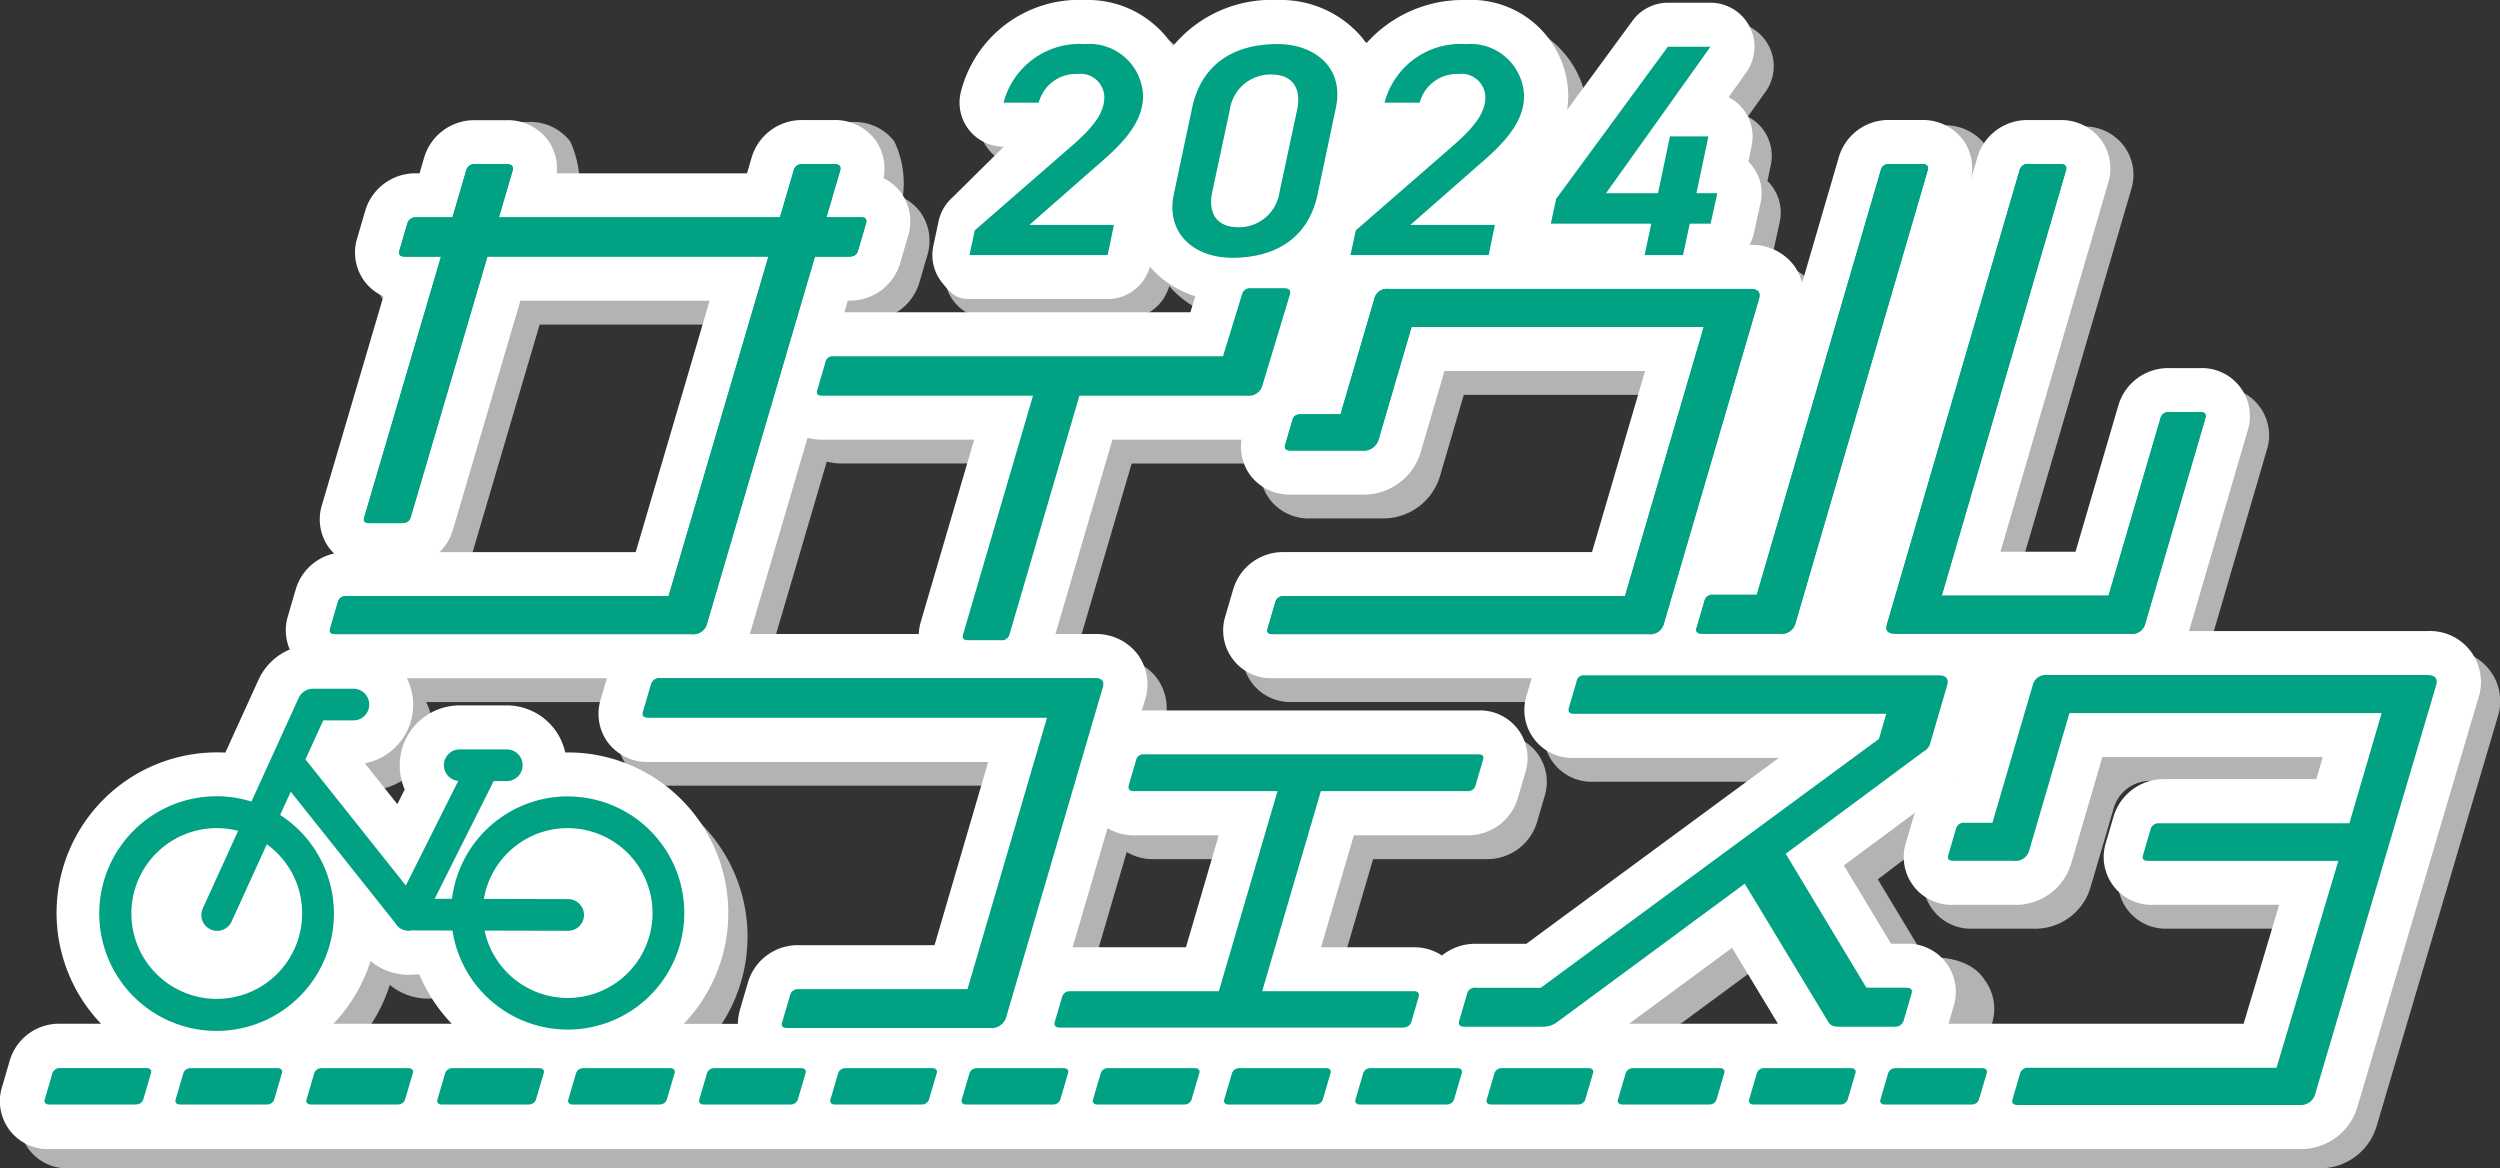 <svg id="グループ_40911" data-name="グループ 40911" xmlns="http://www.w3.org/2000/svg" xmlns:xlink="http://www.w3.org/1999/xlink" width="149.153" height="69.703" viewBox="0 0 149.153 69.703">
  <rect x="0" y="0" width="149.153" height="69.703" fill="#333333" stroke="none"/>
  <defs>
    <clipPath id="clip-path">
      <rect id="長方形_6137" data-name="長方形 6137" width="149.154" height="69.703" fill="none"/>
    </clipPath>
  </defs>
  <g id="グループ_40910" data-name="グループ 40910" clip-path="url(#clip-path)">
    <path id="パス_48367" data-name="パス 48367" d="M122.729,16.1a4.884,4.884,0,0,0-.245-3.4,2.991,2.991,0,0,0-2.432-1.162H118.1a3.085,3.085,0,0,0-3.024,2.251L112.7,22.1a2.9,2.9,0,0,0-.492-1.052,3.126,3.126,0,0,0-2.6-1.217h-.053a2.614,2.614,0,0,0,.27-.708l.4-1.819a2.628,2.628,0,0,0-.522-2.208,2.665,2.665,0,0,0-.211-.232l.2-.964a2.627,2.627,0,0,0-1.373-2.88l1.06-1.486a2.628,2.628,0,0,0-2.14-4.153h-2.531a2.627,2.627,0,0,0-2.118,1.073l-3.9,5.318a5.714,5.714,0,0,0,.064-.828,5.785,5.785,0,0,0-6.088-5.725A7.712,7.712,0,0,0,86.7,7.807c-.089-.134-.18-.267-.282-.394a6.352,6.352,0,0,0-5.007-2.2A7.629,7.629,0,0,0,75.174,7.96a6.051,6.051,0,0,0-5.244-2.745A7.265,7.265,0,0,0,62.5,10.782a2.628,2.628,0,0,0,2.569,3.182h.012L61.62,16.973a2.631,2.631,0,0,0-.845,1.432l-.316,1.477a2.628,2.628,0,0,0,2.57,3.178h8.245a2.621,2.621,0,0,0,2.524-1.93,5.874,5.874,0,0,0,2.709,1.761l-.293.957H55.572l.2-.692h.042a3.121,3.121,0,0,0,3.084-2.25l.467-1.6a2.93,2.93,0,0,0-.43-2.609,2.8,2.8,0,0,0-1.036-.849A5.842,5.842,0,0,0,57.4,12.5a2.984,2.984,0,0,0-2.427-1.161H53.081a3.119,3.119,0,0,0-3.061,2.276l-.262,1.94H38.614a6.307,6.307,0,0,0-.552-3.056,2.979,2.979,0,0,0-2.423-1.16h-2.1a3.121,3.121,0,0,0-3.061,2.276l-.262,1.94h-.192a3.119,3.119,0,0,0-3.061,2.276l-.469,1.6A2.89,2.89,0,0,0,26.939,22a2.844,2.844,0,0,0,1.126.893L24.4,35.351a2.868,2.868,0,0,0,.43,2.551,2.737,2.737,0,0,0,.3.334,3.074,3.074,0,0,0-2.3,2.167l-.46,1.571a2.906,2.906,0,0,0,.111,1.989,3.574,3.574,0,0,0-1.861,1.8l-1.98,4.347q-.243-.013-.488-.012a9.573,9.573,0,0,0-6.928,16.193H8.81a3.065,3.065,0,0,0-3.054,2.25l-.429,1.468a2.859,2.859,0,0,0,2.834,3.754H142.369a3.513,3.513,0,0,0,3.47-2.526l7.218-24.395a3.041,3.041,0,0,0-3.041-3.984H135.789l3.5-11.963a2.866,2.866,0,0,0-2.843-3.725h-1.826a3.1,3.1,0,0,0-3.054,2.25l-2.549,8.705h-4.479l6.665-22.793a2.883,2.883,0,0,0-.447-2.563,2.953,2.953,0,0,0-2.4-1.164h-1.917a3.1,3.1,0,0,0-3.054,2.251Zm-75.2,7.326-4.411,15h-11.7a3.1,3.1,0,0,0,.8-1.347l4.02-13.651Zm25.3,31.894H77.9L75.943,62h-6.76l2.081-7.106a3.017,3.017,0,0,0,1.56.426m35.7,6.713,2.74,4.531h-8.881Zm13.563-10.072-.011,0,.016-.017ZM100.172,38.422H81.78A3.1,3.1,0,0,0,78.749,40.7L78.3,42.222a2.855,2.855,0,0,0,2.844,3.723H96.572l-.293,1a2.863,2.863,0,0,0,2.8,3.758h12.237L96.253,61.791h-3a3.18,3.18,0,0,0-2.036.7A2.95,2.95,0,0,0,89.567,62H84.006l1.957-6.68h6.8a3.1,3.1,0,0,0,2.993-2.25l.439-1.5a2.84,2.84,0,0,0-2.79-3.7H73.436c-.04,0-.078.008-.118.009l.194-.664a3.037,3.037,0,0,0-.452-2.7,3.1,3.1,0,0,0-2.519-1.205H68.16l3.4-11.592h7.7a2.853,2.853,0,0,0,.53,2.124,2.909,2.909,0,0,0,2.406,1.15h4.261a3.539,3.539,0,0,0,3.5-2.533l1.417-4.839h11.962ZM60.129,42.577a3.169,3.169,0,0,0-.124.732H49.928L53.37,31.6a3.3,3.3,0,0,0,.878.114h9.061Zm-18.667,7.2A2.941,2.941,0,0,0,43.9,50.936H64.147l-3.2,10.933H52.829a3.1,3.1,0,0,0-3.03,2.276l-.461,1.573a3.142,3.142,0,0,0-.124.845h-3.23a9.573,9.573,0,0,0-6.928-16.193H37.911c-.351-1.6-.781-2.807-2.489-2.807H32.609a3.582,3.582,0,0,0-3.273,5.016l-.617.992-1.937-2.433a3.867,3.867,0,0,0,3.062-3.621,3.528,3.528,0,0,0-.379-1.57H41.4l-.37,1.264a2.892,2.892,0,0,0,.435,2.571M27.3,62.821a3.582,3.582,0,0,0,2.281.822,3.13,3.13,0,0,0,.367-.022h.267a9.625,9.625,0,0,0,1.932,2.94H25.081A9.586,9.586,0,0,0,27.3,62.821m95.293,3.336.3-1.041a2.9,2.9,0,0,0-.433-2.577c-1.038-1.639-3.57-1.339-3.57-1.339l-2.814-4.674,3.374-2.557c-.031.083-.067.163-.093.251l-.447,1.525a2.854,2.854,0,0,0,2.843,3.723h3.561a3.45,3.45,0,0,0,3.479-2.559l1.356-4.631a2.261,2.261,0,0,1,2.17-1.626h11.456l-.386,1.318H134a3.121,3.121,0,0,0-3.023,2.25l-.445,1.518a2.855,2.855,0,0,0,2.841,3.729h7.8l-2.12,7.094Z" transform="translate(-4.043 -4.062)" fill="#b3b3b3"/>
    <path id="パス_48368" data-name="パス 48368" d="M117.538,10.883A2.883,2.883,0,0,0,117.1,8.32a2.992,2.992,0,0,0-2.432-1.162h-1.947a3.085,3.085,0,0,0-3.024,2.252l-2.182,7.47a2.906,2.906,0,0,0-.492-1.052,3.127,3.127,0,0,0-2.6-1.217h-.052a2.624,2.624,0,0,0,.27-.708l.4-1.819a2.628,2.628,0,0,0-.522-2.208,2.6,2.6,0,0,0-.211-.232l.2-.964A2.628,2.628,0,0,0,103.128,5.8l1.059-1.486a2.628,2.628,0,0,0-2.14-4.153H99.517A2.626,2.626,0,0,0,97.4,1.234L93.5,6.552a5.738,5.738,0,0,0,.064-.827A5.785,5.785,0,0,0,87.472,0a7.712,7.712,0,0,0-5.962,2.593c-.09-.134-.18-.267-.282-.393A6.351,6.351,0,0,0,76.22,0a7.629,7.629,0,0,0-6.236,2.745A6.051,6.051,0,0,0,64.739,0a7.265,7.265,0,0,0-7.432,5.567,2.627,2.627,0,0,0,2.568,3.182h.012l-3.039,3.009A2.63,2.63,0,0,0,56,13.189l-.316,1.477a2.628,2.628,0,0,0,.526,2.2c.5.617.831.975,1.625.975h8.245a2.621,2.621,0,0,0,2.524-1.931,5.872,5.872,0,0,0,2.709,1.761l-.293.957H50.381l.2-.692h.043a3.121,3.121,0,0,0,3.084-2.25l.467-1.6a2.93,2.93,0,0,0-.43-2.609,2.8,2.8,0,0,0-1.036-.849,2.887,2.887,0,0,0-.508-2.306,2.984,2.984,0,0,0-2.427-1.161H47.891A3.119,3.119,0,0,0,44.83,9.444l-.262.895H33.214a2.879,2.879,0,0,0-.552-2.01,2.979,2.979,0,0,0-2.423-1.16H28.353a3.121,3.121,0,0,0-3.061,2.276l-.262.895h-.192a3.119,3.119,0,0,0-3.061,2.276l-.469,1.6a2.889,2.889,0,0,0,.442,2.568,2.845,2.845,0,0,0,1.126.893L19.206,30.135a2.87,2.87,0,0,0,.43,2.552,2.76,2.76,0,0,0,.3.334,3.073,3.073,0,0,0-2.3,2.167l-.46,1.571a2.9,2.9,0,0,0,.111,1.989,3.573,3.573,0,0,0-1.861,1.8L13.445,44.9q-.243-.013-.488-.012A9.573,9.573,0,0,0,6.029,61.077H3.619a3.065,3.065,0,0,0-3.053,2.25L.137,64.8a2.859,2.859,0,0,0,2.834,3.754H137.179a3.513,3.513,0,0,0,3.469-2.526l7.218-24.395a3.041,3.041,0,0,0-3.041-3.984H130.6l3.5-11.963a2.866,2.866,0,0,0-2.843-3.725h-1.826a3.1,3.1,0,0,0-3.054,2.25l-2.549,8.705h-4.479l6.434-22.028a2.884,2.884,0,0,0-.447-2.563,2.953,2.953,0,0,0-2.4-1.163h-1.917a3.1,3.1,0,0,0-3.054,2.251M42.337,17.94l-4.411,15h-11.7a3.1,3.1,0,0,0,.8-1.347l4.02-13.651Zm25.3,31.894h5.074l-1.956,6.68h-6.76l2.081-7.106a3.018,3.018,0,0,0,1.56.426m35.7,6.713,2.74,4.531H97.193ZM116.9,46.475l-.011,0,.016-.018ZM94.981,32.937H76.59a3.1,3.1,0,0,0-3.031,2.275l-.447,1.525a2.855,2.855,0,0,0,2.844,3.724H91.381l-.293,1a2.863,2.863,0,0,0,2.8,3.758h12.237L91.063,56.306h-3a3.18,3.18,0,0,0-2.036.7,2.949,2.949,0,0,0-1.647-.491H78.815l1.957-6.68h6.8a3.1,3.1,0,0,0,2.993-2.25l.439-1.5a2.84,2.84,0,0,0-2.79-3.7H68.245c-.04,0-.078.008-.119.009l.195-.664a3.036,3.036,0,0,0-.452-2.7,3.1,3.1,0,0,0-2.519-1.205H62.969l3.4-11.593h7.7a2.854,2.854,0,0,0,.529,2.124A2.911,2.911,0,0,0,77,29.506h4.261a3.539,3.539,0,0,0,3.5-2.533l1.417-4.839H98.146ZM54.938,37.092a3.169,3.169,0,0,0-.124.732H44.738L48.18,26.118a3.3,3.3,0,0,0,.878.114h9.061ZM36.271,44.3a2.941,2.941,0,0,0,2.438,1.156H58.956l-3.2,10.933H47.638a3.1,3.1,0,0,0-3.03,2.276l-.461,1.573a3.139,3.139,0,0,0-.124.845h-3.23a9.573,9.573,0,0,0-6.928-16.193h-.143a3.579,3.579,0,0,0-3.49-2.807H27.419a3.582,3.582,0,0,0-3.273,5.016l-.44.877-1.937-2.433a3.579,3.579,0,0,0,2.885-3.506,3.531,3.531,0,0,0-.379-1.57H36.207l-.37,1.264a2.891,2.891,0,0,0,.434,2.571M22.105,57.336a3.579,3.579,0,0,0,2.281.822,3.136,3.136,0,0,0,.367-.022h.267a9.627,9.627,0,0,0,1.932,2.94H19.891a9.589,9.589,0,0,0,2.215-3.741m94.147,3.741.3-1.041a2.866,2.866,0,0,0-2.841-3.73h-.889l-2.814-4.674,4.246-3.149c-.031.084-.067.164-.093.251l-.447,1.525a2.854,2.854,0,0,0,2.843,3.723h3.561a3.45,3.45,0,0,0,3.479-2.559l1.832-6.256h13.15l-.386,1.318h-9.078a3.121,3.121,0,0,0-3.024,2.25l-.445,1.518a2.855,2.855,0,0,0,2.841,3.729h7.49l-2.12,7.094Z" transform="translate(0 0.001)" fill="#fff"/>
    <path id="パス_48369" data-name="パス 48369" d="M269.843,24.474H261.6L261.914,23l5.754-5.007c1.285-1.117,1.977-1.981,1.977-2.936a1.42,1.42,0,0,0-1.6-1.387,2.289,2.289,0,0,0-2.313,1.711h-2.1a4.688,4.688,0,0,1,4.864-3.494,3.2,3.2,0,0,1,3.46,3.1c0,1.819-1.661,3.206-2.906,4.287l-3.875,3.4h5.042Z" transform="translate(-203.759 -9.256)" fill="#00a283"/>
    <path id="パス_48370" data-name="パス 48370" d="M325.024,20.836c-.534,2.557-2.432,3.8-5.1,3.8-2.254,0-3.974-1.441-3.479-3.8l1.088-5.133c.554-2.63,2.491-3.818,5.1-3.818,2.175,0,3.994,1.369,3.48,3.8ZM322.257,13.7a2.447,2.447,0,0,0-2.472,2.107l-1.048,4.9c-.277,1.333.317,2.107,1.563,2.107a2.442,2.442,0,0,0,2.452-2.107l1.048-4.9c.277-1.333-.316-2.107-1.542-2.107" transform="translate(-246.412 -9.256)" fill="#00a283"/>
    <path id="パス_48371" data-name="パス 48371" d="M372.661,24.474h-8.245L364.733,23l5.753-5.007c1.285-1.117,1.977-1.981,1.977-2.936a1.42,1.42,0,0,0-1.6-1.387,2.289,2.289,0,0,0-2.314,1.711h-2.1a4.688,4.688,0,0,1,4.864-3.494,3.2,3.2,0,0,1,3.46,3.1c0,1.819-1.661,3.206-2.907,4.287l-3.875,3.4h5.042Z" transform="translate(-283.845 -9.256)" fill="#00a283"/>
    <path id="パス_48372" data-name="パス 48372" d="M428.048,12.616l-6.228,8.736h3.1l.711-3.386h2.294l-.712,3.386h1.246l-.4,1.819h-1.246l-.4,1.873h-2.293l.395-1.873h-5.991l.317-1.477,6.663-9.077Z" transform="translate(-326 -9.827)" fill="#00a283"/>
    <path id="パス_48373" data-name="パス 48373" d="M119.949,49.825H117.94L111.507,71.7a.844.844,0,0,1-.95.644H89.345c-.274,0-.4-.1-.328-.335l.461-1.573a.483.483,0,0,1,.532-.361h19.2l5.957-20.253H98.4L93.826,65.361c-.075.258-.258.361-.562.361H91.407c-.3,0-.434-.077-.358-.335l4.583-15.562H93.471c-.274,0-.388-.129-.321-.361l.468-1.6a.513.513,0,0,1,.539-.387h2.161l.815-2.784a.492.492,0,0,1,.539-.387h1.887c.3,0,.419.129.336.412l-.808,2.758h16.769l.815-2.784a.492.492,0,0,1,.539-.387H119.1q.457,0,.343.387l-.815,2.784H120.7c.274,0,.358.129.282.387l-.468,1.6c-.068.232-.228.361-.562.361" transform="translate(-69.321 -34.512)" fill="#00a283"/>
    <path id="パス_48374" data-name="パス 48374" d="M364.721,98.563h-22.4c-.3,0-.4-.1-.321-.361l.446-1.521a.48.48,0,0,1,.509-.386h20.36l4.7-16.059H350.581l-1.971,6.728a.918.918,0,0,1-.98.644h-4.261c-.274,0-.4-.1-.321-.361l.43-1.469c.068-.232.22-.335.524-.335h2.343l2.016-6.883a.754.754,0,0,1,.813-.593h21.608c.456,0,.647.18.526.593l-5.663,19.333a.841.841,0,0,1-.927.67" transform="translate(-266.366 -60.729)" fill="#00a283"/>
    <path id="パス_48375" data-name="パス 48375" d="M462.7,72.284h-4.6c-.3,0-.426-.1-.358-.335l.476-1.624a.466.466,0,0,1,.532-.361h2.587l7.4-25.342a.469.469,0,0,1,.5-.361h1.948c.3,0,.419.129.351.361L463.648,71.64a.845.845,0,0,1-.95.644m20.908,0H469.638c-.487,0-.647-.18-.534-.567l7.914-27.094a.483.483,0,0,1,.532-.361h1.917c.274,0,.381.154.32.361l-7.416,25.393h9.952l3.1-10.595a.485.485,0,0,1,.532-.361h1.826c.3,0,.388.129.32.361l-3.586,12.244a.8.8,0,0,1-.912.619" transform="translate(-356.524 -34.476)" fill="#00a283"/>
    <path id="パス_48376" data-name="パス 48376" d="M119.949,49.825H117.94L111.507,71.7a.844.844,0,0,1-.95.644H89.345c-.274,0-.4-.1-.328-.335l.461-1.573a.483.483,0,0,1,.532-.361h19.2l5.957-20.253H98.4L93.826,65.361c-.075.258-.258.361-.562.361H91.407c-.3,0-.434-.077-.358-.335l4.583-15.562H93.471c-.274,0-.388-.129-.321-.361l.468-1.6a.513.513,0,0,1,.539-.387h2.161l.815-2.784a.492.492,0,0,1,.539-.387h1.887c.3,0,.419.129.336.412l-.808,2.758h16.769l.815-2.784a.492.492,0,0,1,.539-.387H119.1q.457,0,.343.387l-.815,2.784H120.7c.274,0,.358.129.282.387l-.468,1.6c-.068.232-.228.361-.562.361" transform="translate(-69.321 -34.512)" fill="#00a283"/>
    <path id="パス_48377" data-name="パス 48377" d="M246.079,84.193H236.1l-4.168,14.229a.466.466,0,0,1-.532.361h-1.917c-.3,0-.4-.1-.32-.361l4.168-14.229H220.758c-.3,0-.366-.1-.29-.361l.468-1.6a.443.443,0,0,1,.509-.387h23.221l1.135-3.7a.483.483,0,0,1,.532-.361h2.009c.243,0,.388.129.32.361l-1.641,5.427a.837.837,0,0,1-.942.619" transform="translate(-171.7 -60.588)" fill="#00a283"/>
    <path id="パス_48378" data-name="パス 48378" d="M364.721,98.563h-22.4c-.3,0-.4-.1-.321-.361l.446-1.521a.48.48,0,0,1,.509-.386h20.36l4.7-16.059H350.581l-1.971,6.728a.918.918,0,0,1-.98.644h-4.261c-.274,0-.4-.1-.321-.361l.43-1.469c.068-.232.22-.335.524-.335h2.343l2.016-6.883a.754.754,0,0,1,.813-.593h21.608c.456,0,.647.18.526.593l-5.663,19.333a.841.841,0,0,1-.927.67" transform="translate(-266.366 -60.729)" fill="#00a283"/>
    <path id="パス_48379" data-name="パス 48379" d="M462.7,72.284h-4.6c-.3,0-.426-.1-.358-.335l.476-1.624a.466.466,0,0,1,.532-.361h2.587l7.4-25.342a.469.469,0,0,1,.5-.361h1.948c.3,0,.419.129.351.361L463.648,71.64a.845.845,0,0,1-.95.644m20.908,0H469.638c-.487,0-.647-.18-.534-.567l7.914-27.094a.483.483,0,0,1,.532-.361h1.917c.274,0,.381.154.32.361l-7.416,25.393h9.952l3.1-10.595a.485.485,0,0,1,.532-.361h1.826c.3,0,.388.129.32.361l-3.586,12.244a.8.8,0,0,1-.912.619" transform="translate(-356.524 -34.476)" fill="#00a283"/>
    <path id="パス_48380" data-name="パス 48380" d="M194.109,203.843H182.047c-.3,0-.4-.1-.321-.361l.461-1.572a.479.479,0,0,1,.509-.387h10.084l4.741-16.188H173.766c-.3,0-.426-.1-.351-.361l.476-1.624a.513.513,0,0,1,.539-.386h25.976c.4,0,.548.206.45.541l-5.776,19.719a.913.913,0,0,1-.972.619" transform="translate(-135.057 -142.511)" fill="#00a283"/>
    <path id="パス_48381" data-name="パス 48381" d="M305.382,219.89H284.87c-.274,0-.358-.129-.3-.335l.438-1.5a.47.47,0,0,1,.463-.335h8.887l3.5-11.935h-8.583c-.243,0-.358-.129-.29-.361l.438-1.5a.43.43,0,0,1,.463-.335H309.85c.243,0,.335.1.267.335l-.438,1.5a.457.457,0,0,1-.47.361h-8.765l-3.5,11.935h9.069c.244,0,.32.155.26.361l-.43,1.469a.473.473,0,0,1-.463.335" transform="translate(-221.64 -158.584)" fill="#00a283"/>
    <path id="パス_48382" data-name="パス 48382" d="M419.663,203.221h-3.257c-.457,0-.586-.077-.747-.361l-4.941-8.171-11.181,8.249a1.407,1.407,0,0,1-.874.283h-4.656c-.3,0-.388-.129-.321-.361l.468-1.6a.466.466,0,0,1,.532-.361h3.865l20.174-14.848.438-1.5H400.517c-.3,0-.35-.155-.282-.387l.453-1.547a.418.418,0,0,1,.47-.361h21.112c.457,0,.64.206.527.593l-1,3.429a.81.81,0,0,1-.433.541l-8.2,6.083,4.812,7.991h2.374c.274,0,.4.1.32.361l-.468,1.6a.5.5,0,0,1-.531.361" transform="translate(-306.626 -141.966)" fill="#00a283"/>
    <path id="パス_48383" data-name="パス 48383" d="M546.6,207.8H529.815c-.3,0-.4-.1-.312-.386l.43-1.47a.466.466,0,0,1,.531-.361h14.774l3.69-12.349H537.6c-.3,0-.4-.1-.32-.361l.445-1.521a.489.489,0,0,1,.5-.361h11.361l1.925-6.573H532.885l-2.386,8.145a.853.853,0,0,1-.957.67h-3.561c-.3,0-.4-.1-.32-.361l.445-1.521a.476.476,0,0,1,.539-.387h1.644l2.409-8.223a.784.784,0,0,1,.843-.593h22.7c.456,0,.639.206.519.619l-7.216,24.387a.884.884,0,0,1-.95.644" transform="translate(-409.419 -141.875)" fill="#00a283"/>
    <path id="パス_48384" data-name="パス 48384" d="M55,192.256a6.965,6.965,0,0,0-6.9,6.112l-1.036,0,3.522-7.026h.782a.945.945,0,1,0,0-1.89H48.552a.943.943,0,0,0-.08,1.882l-3.127,6.238-5.988-7.523,1.06-2.327h1.8a.945.945,0,0,0,0-1.89H39.809a.945.945,0,0,0-.86.553l-2.815,6.18a7,7,0,1,0,1.712.8l.633-1.388,6.214,7.807a.943.943,0,0,0,.827.492.927.927,0,0,0,.165-.023l2.442.006a6.955,6.955,0,1,0,6.871-8m-15.84,6.959a5.094,5.094,0,1,1-3.819-4.906l-2.109,4.63a.945.945,0,1,0,1.72.784l2.1-4.612a5.06,5.06,0,0,1,2.107,4.1M55,204.283a5.076,5.076,0,0,1-4.958-4.02l4.987.012h0a.945.945,0,0,0,0-1.89l-5.027-.012A5.066,5.066,0,1,1,55,204.283" transform="translate(-21.132 -144.743)" fill="#00a283"/>
    <path id="パス_48385" data-name="パス 48385" d="M512.827,290.383h-5.209c-.185,0-.3-.127-.252-.284l.47-1.6a.448.448,0,0,1,.419-.284h5.209c.185,0,.3.127.252.284l-.47,1.6a.449.449,0,0,1-.419.284" transform="translate(-395.181 -224.487)" fill="#00a283"/>
    <path id="パス_48386" data-name="パス 48386" d="M477.413,290.383H472.2c-.185,0-.3-.127-.252-.284l.47-1.6a.448.448,0,0,1,.419-.284h5.209c.185,0,.3.127.252.284l-.47,1.6a.448.448,0,0,1-.418.284" transform="translate(-367.596 -224.487)" fill="#00a283"/>
    <path id="パス_48387" data-name="パス 48387" d="M442,290.383H436.79c-.185,0-.3-.127-.252-.284l.47-1.6a.448.448,0,0,1,.419-.284h5.209c.185,0,.3.127.252.284l-.47,1.6a.448.448,0,0,1-.418.284" transform="translate(-340.012 -224.487)" fill="#00a283"/>
    <path id="パス_48388" data-name="パス 48388" d="M406.585,290.383h-5.209c-.185,0-.3-.127-.252-.284l.47-1.6a.448.448,0,0,1,.419-.284h5.209c.185,0,.3.127.252.284l-.47,1.6a.448.448,0,0,1-.418.284" transform="translate(-312.428 -224.487)" fill="#00a283"/>
    <path id="パス_48389" data-name="パス 48389" d="M371.171,290.383h-5.209c-.185,0-.3-.127-.252-.284l.47-1.6a.448.448,0,0,1,.419-.284h5.209c.185,0,.3.127.252.284l-.47,1.6a.448.448,0,0,1-.418.284" transform="translate(-284.844 -224.487)" fill="#00a283"/>
    <path id="パス_48390" data-name="パス 48390" d="M335.756,290.383h-5.209c-.185,0-.3-.127-.252-.284l.47-1.6a.448.448,0,0,1,.419-.284h5.209c.185,0,.3.127.252.284l-.47,1.6a.448.448,0,0,1-.418.284" transform="translate(-257.259 -224.487)" fill="#00a283"/>
    <path id="パス_48391" data-name="パス 48391" d="M300.342,290.383h-5.209c-.185,0-.3-.127-.252-.284l.47-1.6a.448.448,0,0,1,.419-.284h5.209c.185,0,.3.127.252.284l-.47,1.6a.448.448,0,0,1-.418.284" transform="translate(-229.675 -224.487)" fill="#00a283"/>
    <path id="パス_48392" data-name="パス 48392" d="M264.928,290.383h-5.209c-.185,0-.3-.127-.252-.284l.47-1.6a.448.448,0,0,1,.419-.284h5.209c.185,0,.3.127.252.284l-.47,1.6a.448.448,0,0,1-.418.284" transform="translate(-202.091 -224.487)" fill="#00a283"/>
    <path id="パス_48393" data-name="パス 48393" d="M229.514,290.383H224.3c-.185,0-.3-.127-.252-.284l.47-1.6a.448.448,0,0,1,.419-.284h5.209c.185,0,.3.127.252.284l-.47,1.6a.448.448,0,0,1-.418.284" transform="translate(-174.507 -224.487)" fill="#00a283"/>
    <path id="パス_48394" data-name="パス 48394" d="M194.1,290.383h-5.209c-.185,0-.3-.127-.252-.284l.47-1.6a.448.448,0,0,1,.419-.284h5.209c.185,0,.3.127.252.284l-.47,1.6a.448.448,0,0,1-.418.284" transform="translate(-146.923 -224.487)" fill="#00a283"/>
    <path id="パス_48395" data-name="パス 48395" d="M158.765,290.383h-5.209c-.185,0-.3-.127-.252-.284l.47-1.6a.448.448,0,0,1,.419-.284H159.4c.185,0,.3.127.252.284l-.47,1.6a.448.448,0,0,1-.418.284" transform="translate(-119.401 -224.487)" fill="#00a283"/>
    <path id="パス_48396" data-name="パス 48396" d="M123.444,290.383h-5.209c-.185,0-.3-.127-.252-.284l.47-1.6a.448.448,0,0,1,.419-.284h5.209c.185,0,.3.127.252.284l-.47,1.6a.448.448,0,0,1-.418.284" transform="translate(-91.889 -224.487)" fill="#00a283"/>
    <path id="パス_48397" data-name="パス 48397" d="M88.122,290.383H82.913c-.185,0-.3-.127-.252-.284l.47-1.6a.448.448,0,0,1,.419-.284h5.209c.185,0,.3.127.252.284l-.47,1.6a.448.448,0,0,1-.418.284" transform="translate(-64.377 -224.487)" fill="#00a283"/>
    <path id="パス_48398" data-name="パス 48398" d="M52.8,290.383H47.592c-.185,0-.3-.127-.252-.284l.47-1.6a.448.448,0,0,1,.419-.284h5.209c.185,0,.3.127.252.284l-.47,1.6a.448.448,0,0,1-.418.284" transform="translate(-36.865 -224.487)" fill="#00a283"/>
    <path id="パス_48399" data-name="パス 48399" d="M17.479,290.383H12.27c-.185,0-.3-.127-.252-.284l.469-1.605a.449.449,0,0,1,.419-.283h5.209c.185,0,.3.127.252.284l-.47,1.6a.448.448,0,0,1-.418.284" transform="translate(-9.353 -224.487)" fill="#00a283"/>
  </g>
</svg>
